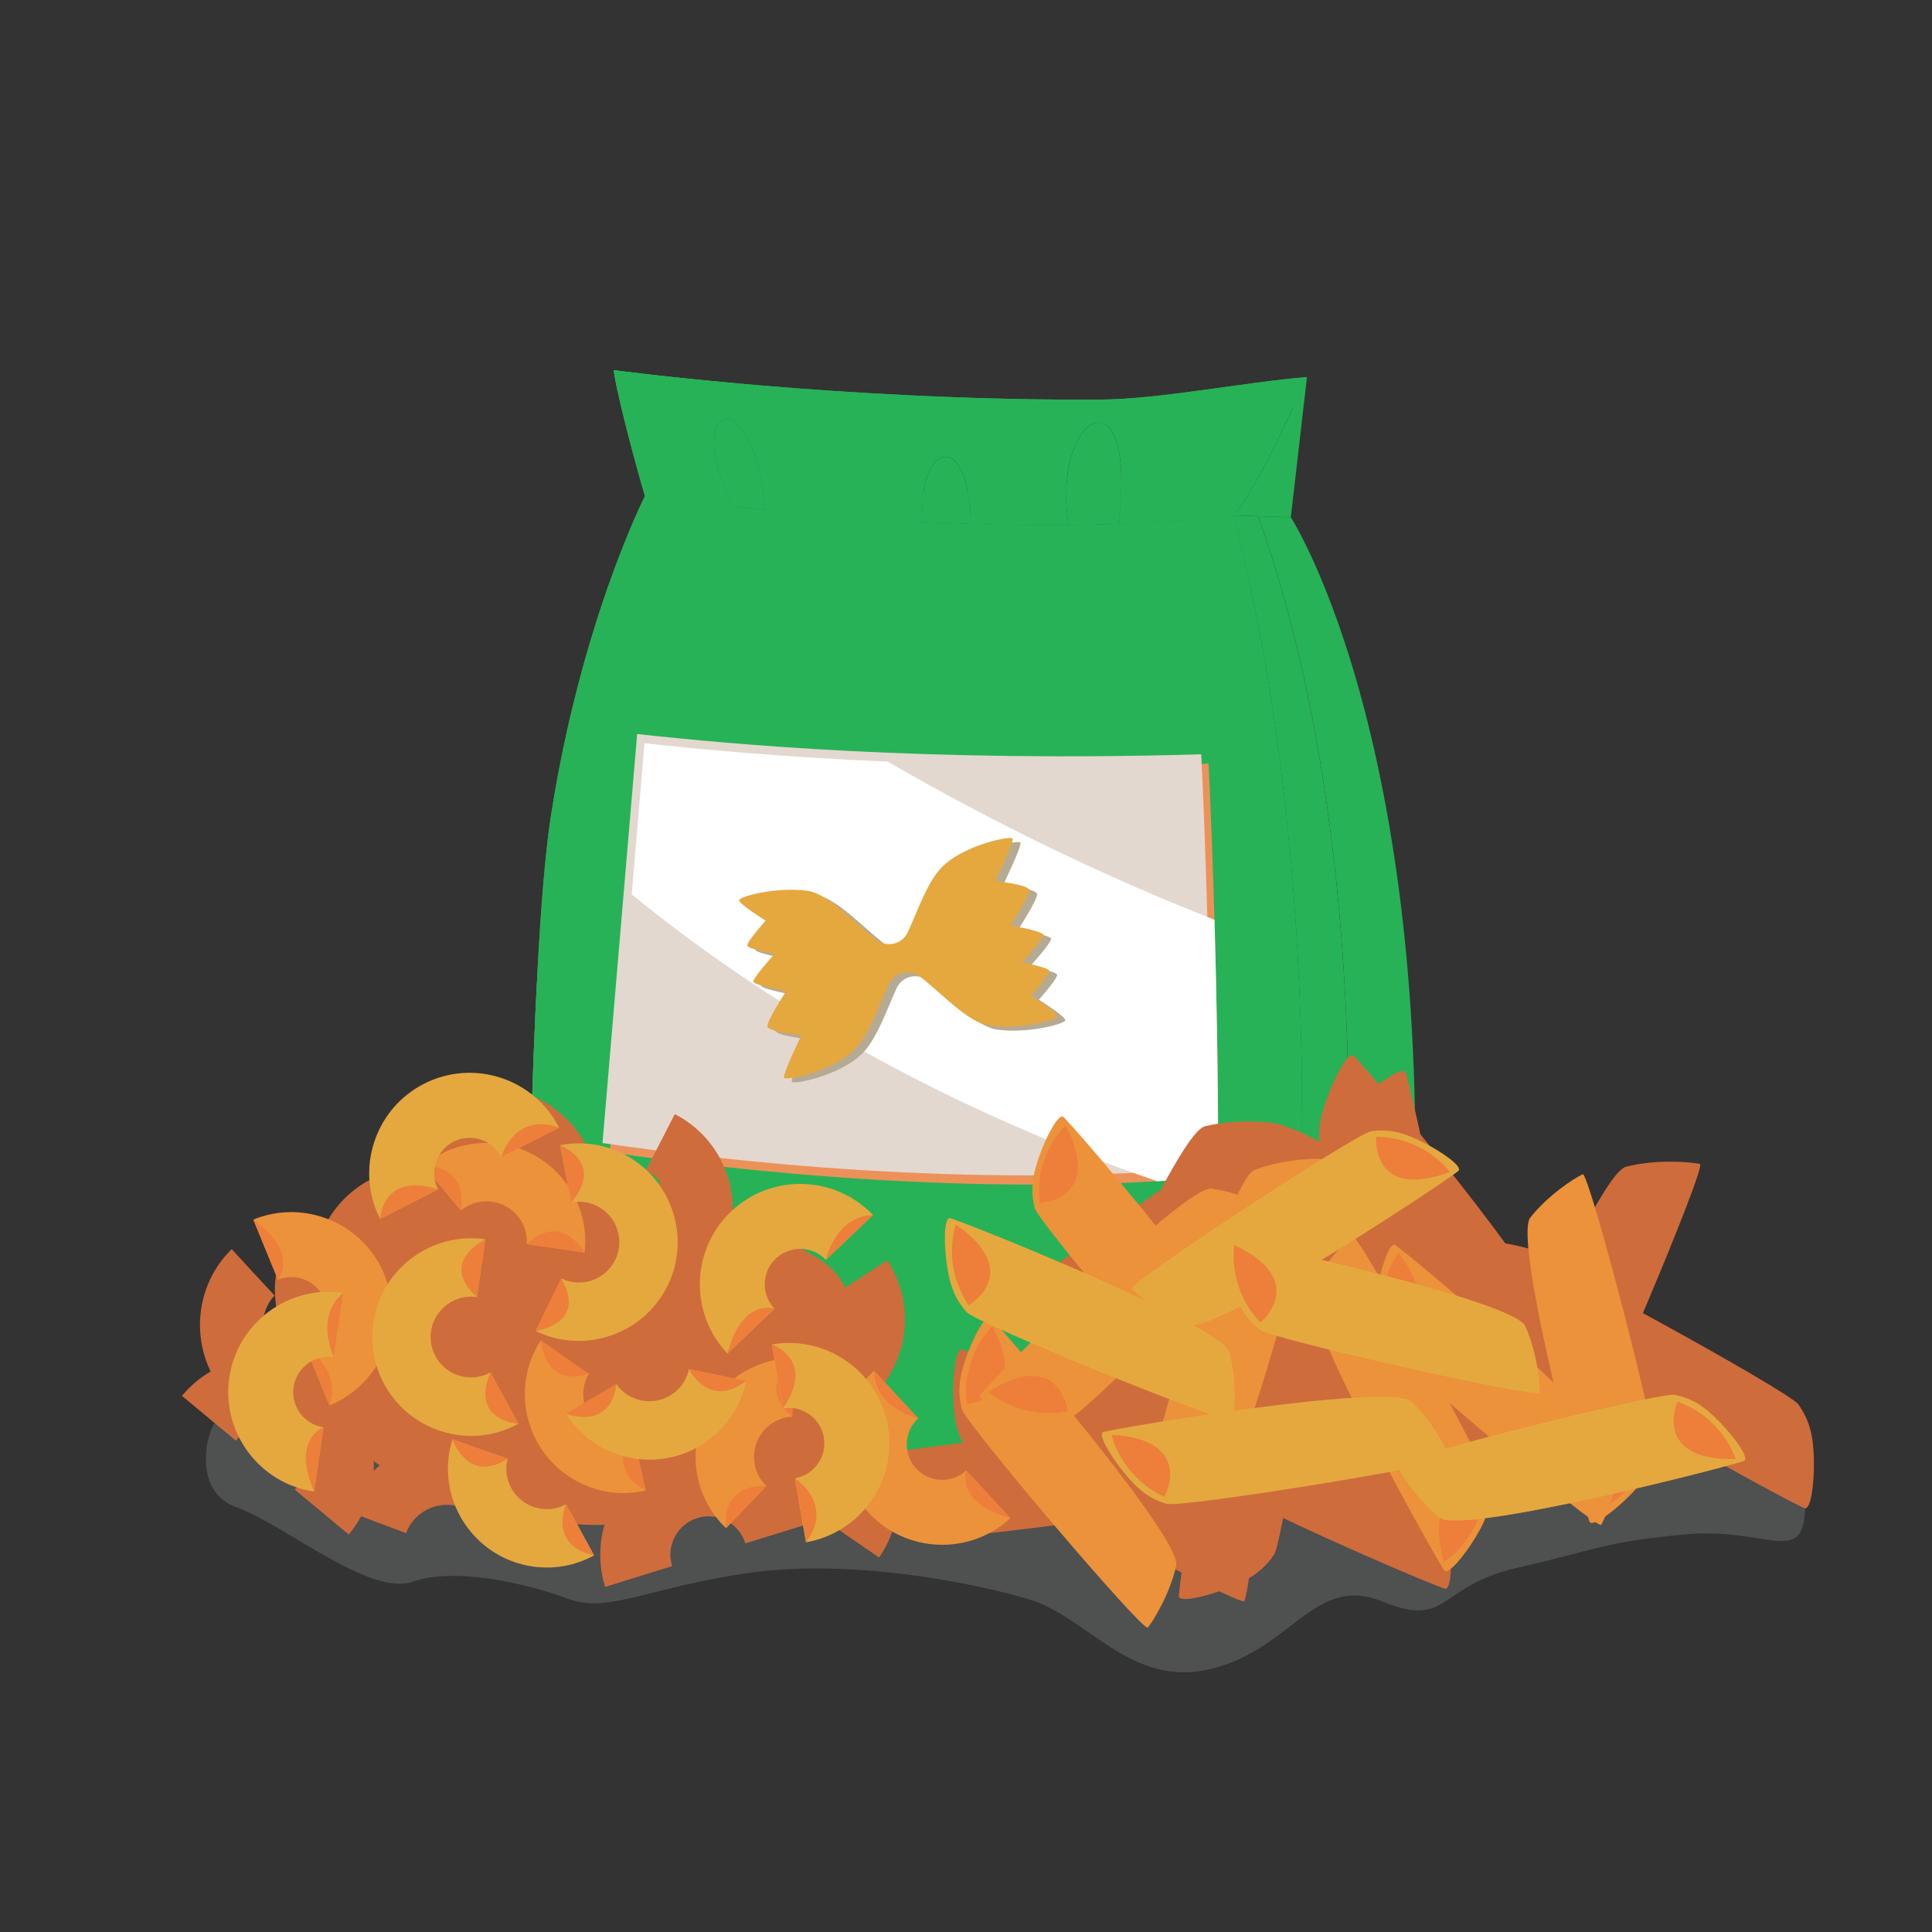 <?xml version="1.0" encoding="utf-8"?>
<!-- Generator: Adobe Illustrator 23.1.1, SVG Export Plug-In . SVG Version: 6.00 Build 0)  -->
<svg version="1.1" id="Capa_1" xmlns="http://www.w3.org/2000/svg" xmlns:xlink="http://www.w3.org/1999/xlink" x="0px" y="0px"
	 viewBox="0 0 269.29 269.29" style="enable-background:new 0 0 269.29 269.29;" xml:space="preserve">
<rect x="0" y="0" width="269.29" height="269.29" fill="#333333" stroke="none"/>
<style type="text/css">
	.st0{opacity:0.25;fill:#A5A8AA;enable-background:new    ;}
	.st1{fill:#27B257;}
	.st2{fill:#ED915A;}
	.st3{fill:#E3D8CF;}
	.st4{fill:#FFFFFF;}
	.st5{fill:#CF6C3C;}
	.st6{fill:#EC923A;}
	.st7{fill:#ED7F3A;}
	.st8{fill:#E5A83F;}
	.st9{fill:#B5AA93;}
</style>
<g>
	<path class="st0" d="M31.64,196.53c-2.81,0.89-5.42,11.17,1.26,13.53s18.56,12.51,24.62,10.4s16.25,0.35,21.77,2.42
		c5.52,2.07,11.53-1.77,25.4-3.68c13.86-1.9,30.33,1.25,38.62,3.68c8.29,2.42,14.26,12.51,25.54,9.73
		c11.28-2.78,14.42-13.22,23.81-9.39s7.56-2.14,18.91-4.72s11.7-3.52,23.18-4.62c11.48-1.1,16.62,4.61,16.85-3.64
		c0.23-8.24-27.87-22.27-49.49-23.26s-134.49-3.85-138.25-2.64S31.64,196.53,31.64,196.53z"/>
	<g>
		<g>
			<g id="XMLID_22_">
				<g>
					<path class="st1" d="M179.92,72.1c0,0,22.18,34.16,16.4,115.19l-9.78,2.18c0,0,7.41-65.64-11.18-117.52L179.92,72.1z"/>
					<path class="st1" d="M186.53,189.47l9.78-2.18c0,0-13.2,13.57-17.65,16.94L186.53,189.47z"/>
					<path class="st1" d="M175.35,71.95c18.59,51.88,11.18,117.52,11.18,117.52l-7.87,14.76c9.13-79.34-6.81-132.39-6.81-132.39
						L175.35,71.95z"/>
					<path class="st1" d="M155.89,73.02c5.45-0.18,10.84-0.57,15.97-1.19c0,0,15.95,53.05,6.81,132.39c0,0-60.82,16.84-105.3-10.09
						c0,0,0.33-60.48,3.4-80.27C80.99,86.64,89.9,69.13,89.9,69.13s4.73,0.69,12.29,1.51c1.39,0.15,2.88,0.31,4.45,0.45
						c6.23,0.62,13.8,1.24,21.97,1.65c2.19,0.11,4.44,0.2,6.72,0.28c4.46,0.15,9.01,0.21,13.58,0.16
						C151.24,73.17,153.58,73.13,155.89,73.02z"/>
					<path class="st1" d="M74.83,137.04c-1.28,25.07-1.45,57.09-1.45,57.09c35.7,21.62,81.93,15.04,98.77,11.59
						C144.19,176.78,110.01,153.26,74.83,137.04z"/>
					<path class="st1" d="M110.04,87.84c17.61-11.74,41.25-10.21,63.98-7.3c-1.25-5.66-2.17-8.71-2.17-8.71
						c-5.13,0.62-10.52,1.01-15.97,1.19c-2.31,0.1-4.65,0.15-6.97,0.17c-4.57,0.05-9.12-0.02-13.58-0.16
						c-2.28-0.08-4.53-0.17-6.72-0.28c-8.16-0.41-15.73-1.03-21.97-1.65c-1.57-0.14-3.06-0.3-4.45-0.45
						c-7.56-0.82-12.29-1.51-12.29-1.51s-8.92,17.51-13.13,44.73c-3.06,19.79-3.4,80.27-3.4,80.27
						c11.66,7.06,24.44,11.09,36.96,13.23C82.85,173.08,71.47,112.39,110.04,87.84z"/>
					<path class="st1" d="M182.17,52.57l-2.25,19.53l-4.57-0.15l-3.5-0.12C175.06,68.83,182.17,52.57,182.17,52.57z"/>
					<path class="st1" d="M153.19,58.88c2.14,0.07,3.97,4.22,2.7,14.14c-2.31,0.1-4.65,0.15-6.97,0.17
						C147.61,64.54,150.62,58.79,153.19,58.88z"/>
					<path class="st1" d="M153.17,55.7c-35.85,0.18-67.65-4.11-67.65-4.11c1.03,6.25,4.38,17.54,4.38,17.54s4.73,0.69,12.29,1.51
						c-7.5-14.71,2.91-18.05,4.45,0.45c6.23,0.62,13.8,1.24,21.97,1.65c-0.86-10.76,6.45-13.48,6.72,0.28
						c4.46,0.15,9.01,0.21,13.58,0.16c-1.3-8.65,1.71-14.4,4.28-14.31c2.14,0.07,3.97,4.22,2.7,14.14
						c5.45-0.18,10.84-0.57,15.97-1.19c3.21-3,10.31-19.27,10.31-19.27C173.5,53.25,161.74,55.66,153.17,55.7z"/>
					<path class="st1" d="M102.94,53.46C92.23,52.5,85.52,51.6,85.52,51.6c1.03,6.25,4.38,17.54,4.38,17.54s4.73,0.69,12.29,1.51
						c-7.5-14.71,2.91-18.05,4.45,0.45c6.23,0.62,13.8,1.24,21.97,1.65c-0.09-1.17-0.07-2.22,0-3.19
						C119.83,64.83,111.27,59.47,102.94,53.46z"/>
					<path class="st1" d="M89.9,69.13c0,0,4.73,0.69,12.29,1.51c-0.67-1.31-1.19-2.52-1.59-3.64c-3.93-0.39-7.83-0.85-11.71-1.39
						C89.48,67.71,89.9,69.13,89.9,69.13z"/>
					<path class="st1" d="M106.19,67.51c0.19,1.09,0.35,2.28,0.45,3.59c6.23,0.62,13.8,1.24,21.97,1.65
						c-0.13-1.63-0.05-3.04,0.14-4.28C121.18,68.43,113.66,68.1,106.19,67.51z"/>
					<path class="st1" d="M148.64,67.92c-4.59,0.28-9.17,0.47-13.75,0.53c0.25,1.26,0.41,2.76,0.44,4.57
						c4.46,0.15,9.01,0.21,13.58,0.16C148.63,71.28,148.55,69.52,148.64,67.92z"/>
					<path class="st1" d="M180.82,56.8c0.82-2.43,1.35-4.23,1.35-4.23c-8.67,0.68-20.42,3.09-29,3.13
						c-35.85,0.18-67.65-4.11-67.65-4.11c0.15,0.92,0.36,1.96,0.59,3.04c21.96,2.35,44.18,3.96,66.42,4.36
						c0.22-0.07,0.44-0.13,0.66-0.12c0.2,0.01,0.4,0.06,0.6,0.14C161.82,59.15,172.79,57,180.82,56.8z"/>
					<path class="st1" d="M156.3,67.36c-0.01,1.63-0.14,3.5-0.41,5.66c5.45-0.18,10.84-0.57,15.97-1.19
						c1.2-1.13,2.54-3.82,3.74-6.74C169.19,66.06,162.75,66.81,156.3,67.36z"/>
					<path class="st1" d="M135.33,73.03c-2.28-0.08-4.53-0.17-6.72-0.28C127.75,61.99,135.05,59.26,135.33,73.03z"/>
					<path class="st1" d="M106.64,71.1c-1.57-0.14-3.06-0.3-4.45-0.45C94.7,55.94,105.11,52.6,106.64,71.1z"/>
				</g>
			</g>
			<g>
				<path class="st2" d="M169.8,163.41c0-31.18-1.34-56.79-1.34-56.79l-0.01-0.19c-38.62,1.11-65.33-1.38-78.62-2.83L85,160.61
					c16.55,2.44,51.21,6.46,84.86,3.41L169.8,163.41z"/>
			</g>
			<g>
				<path class="st3" d="M168.78,162.12c0-31.18-1.34-56.79-1.34-56.79l-0.01-0.19c-38.62,1.11-65.33-1.38-78.62-2.83l-4.83,57.01
					c16.55,2.44,51.21,6.46,84.86,3.41L168.78,162.12z"/>
			</g>
			<g>
				<path class="st4" d="M169.8,163.41c0-13.26-0.24-25.5-0.52-35.2c-15.67-6.18-30.9-13.58-45.55-22.05
					c-15.19-0.65-26.58-1.76-33.9-2.56l-1.78,21.06c21.46,17.48,46.47,30.84,73.25,39.98c2.86-0.16,5.72-0.37,8.57-0.62
					L169.8,163.41z"/>
			</g>
		</g>
		<g>
			<g>
				<g>
					<g>
						<path class="st5" d="M212.53,205.31c3.31-0.4,5.38-1.12,7.49-2.95c1.69-1.47,17.95-39.9,16.93-40.12
							c-1.39-0.3-6.08-0.69-10.3,0.38c-4.23,1.07-20.93,41.32-20.94,42.14C205.68,205.58,209.21,205.71,212.53,205.31z"/>
						<path class="st5" d="M218.96,202.05c0,0-4.79-8.6-12.28,1.79C206.68,203.85,212.77,206.11,218.96,202.05z"/>
					</g>
					<g>
						<path class="st5" d="M144.69,186.53c3.07,1.32,5.21,1.74,7.95,1.22c2.21-0.42,35.6-25.43,34.83-26.14
							c-1.05-0.96-4.91-3.66-9.09-4.86c-4.19-1.21-38.89,25.16-39.31,25.86C138.64,183.32,141.63,185.21,144.69,186.53z"/>
						<path class="st5" d="M151.89,186.96c0,0,0.19-9.84-11.51-4.63C140.38,182.32,144.51,187.34,151.89,186.96z"/>
					</g>
					<g>
						<path class="st5" d="M171.07,221.39c3.11-1.21,4.94-2.41,6.53-4.71c1.28-1.85,7.54-43.09,6.5-43.05
							c-1.43,0.05-6.06,0.83-9.89,2.91s-10.08,45.2-9.89,46.01C164.5,223.35,167.95,222.6,171.07,221.39z"/>
						<path class="st5" d="M176.49,216.65c0,0-6.76-7.15-11.46,4.77C165.04,221.42,171.5,222.11,176.49,216.65z"/>
					</g>
					<g>
						<path class="st5" d="M122.97,209.33c2.04,2.65,3.7,4.06,6.35,4.94c2.13,0.71,43.47-4.89,43.14-5.88
							c-0.45-1.35-2.5-5.58-5.58-8.67c-3.07-3.09-46.21,3.04-46.93,3.46C119.25,203.58,120.94,206.69,122.97,209.33z"/>
						<path class="st5" d="M129.05,213.21c0,0,4.96-8.5-7.8-9.65C121.25,203.56,122.41,209.95,129.05,213.21z"/>
					</g>
					<g>
						<path class="st5" d="M190,152.9c-2.47,2.24-3.75,4.02-4.41,6.73c-0.53,2.18,8.36,42.94,9.32,42.53
							c1.31-0.56,5.36-2.94,8.2-6.25s-6.74-45.82-7.21-46.5C195.43,148.73,192.47,150.66,190,152.9z"/>
						<path class="st5" d="M186.62,159.27c0,0,8.87,4.26,8.99-8.55C195.62,150.72,189.33,152.39,186.62,159.27z"/>
					</g>
					<g>
						<path class="st5" d="M252.83,203.49c-0.07-3.34-0.57-5.47-2.18-7.75c-1.3-1.84-37.87-21.9-38.2-20.9
							c-0.44,1.36-1.3,5.98-0.67,10.29s38.98,25.01,39.8,25.1C252.41,210.33,252.89,206.83,252.83,203.49z"/>
						<path class="st5" d="M250.24,196.76c0,0-9.04,3.89,0.54,12.4C250.78,209.16,253.65,203.33,250.24,196.76z"/>
					</g>
					<g>
						<path class="st5" d="M146.86,207.53c3.12,1.19,5.28,1.52,8,0.88c2.19-0.51,34.48-26.92,33.68-27.6
							c-1.09-0.92-5.06-3.44-9.29-4.47c-4.24-1.03-37.78,26.79-38.18,27.52C140.68,204.58,143.74,206.34,146.86,207.53z"/>
						<path class="st5" d="M154.07,207.65c0,0-0.23-9.84-11.7-4.14C142.37,203.51,146.71,208.35,154.07,207.65z"/>
					</g>
					<g>
						<path class="st5" d="M153.63,199.61c3.32-0.39,5.39-1.09,7.5-2.92c1.7-1.47,18.14-39.81,17.12-40.03
							c-1.39-0.31-6.08-0.72-10.31,0.33s-21.13,41.21-21.15,42.04C146.79,199.85,150.32,199.99,153.63,199.61z"/>
						<path class="st5" d="M160.08,196.39c0,0-4.75-8.62-12.29,1.73C147.79,198.12,153.88,200.41,160.08,196.39z"/>
					</g>
					<g>
						<path class="st5" d="M202.06,214.62c-0.38-3.32-1.08-5.39-2.89-7.51c-1.46-1.71-39.75-18.27-39.98-17.25
							c-0.31,1.39-0.74,6.07,0.29,10.31c1.03,4.23,41.14,21.26,41.97,21.28S202.43,217.94,202.06,214.62z"/>
						<path class="st5" d="M198.86,208.17c0,0-8.64,4.72,1.69,12.29C200.55,220.46,202.86,214.38,198.86,208.17z"/>
					</g>
					<g>
						<path class="st5" d="M132.87,194.82c0.09,3.34,0.61,5.46,2.24,7.73c1.31,1.83,38.04,21.61,38.35,20.61
							c0.43-1.36,1.26-5.99,0.59-10.29s-39.17-24.71-39.99-24.8C133.24,187.98,132.78,191.48,132.87,194.82z"/>
						<path class="st5" d="M135.51,201.53c0,0,9.01-3.96-0.63-12.39C134.88,189.14,132.05,194.99,135.51,201.53z"/>
					</g>
					<g>
						<path class="st5" d="M185.01,152.92c-1.16,3.13-1.47,5.3-0.8,8.01c0.54,2.18,27.25,34.22,27.91,33.42
							c0.91-1.1,3.4-5.09,4.38-9.33c0.99-4.24-27.15-37.52-27.88-37.91C187.9,146.71,186.17,149.79,185.01,152.92z"/>
						<path class="st5" d="M184.96,160.13c0,0,9.84-0.32,4.03-11.74C188.98,148.39,184.18,152.78,184.96,160.13z"/>
					</g>
					<path class="st5" d="M159.01,180.97c-1.97,2.75-1.66,5.7-0.02,8.49c1.63,2.78,4.54,5.42,7.72,7.98
						c3.47,2.79,7.57,5.63,14.19,7.26c8.46,2.08,20.29,1.6,27.55-1.11c-2.32,0.19-4.8,0.41-6.46,1.09s-1.95,1.98,0.04,2.5
						c2.2,0.57,4.99-0.18,6.87-0.91c8.98-3.49,16.74-7.81,18.4-12.79c1.2-3.58-0.85-7.19-2.88-10.71c-1.64-2.84-3.5-5.84-8.69-7.87
						c-4.73-1.85-11.61-2.59-18.21-2.56c-4.32,0.02-8.66,0.11-12.9,0.45c-4.17,0.33-7.76,1.16-11.79,1.6
						C165.67,175.18,160.98,178.23,159.01,180.97z"/>
				</g>
				<g>
					<g>
						<path class="st6" d="M226.88,208.73c2.19-2.15,3.3-3.82,3.81-6.34c0.41-2.02-9.22-39.13-10.09-38.72
							c-1.19,0.56-4.82,2.9-7.3,6.04c-2.49,3.14,7.84,41.84,8.29,42.45C222.05,212.76,224.69,210.88,226.88,208.73z"/>
						<path class="st7" d="M229.76,202.76c0,0-8.3-3.59-7.95,8.17C221.8,210.93,227.51,209.17,229.76,202.76z"/>
					</g>
					<g>
						<path class="st6" d="M166.91,203.64c2.97-0.75,4.78-1.64,6.48-3.56c1.37-1.54,11.74-38.45,10.79-38.53
							c-1.31-0.11-5.62,0.08-9.35,1.54c-3.73,1.46-14.3,40.09-14.21,40.85C160.7,204.68,163.94,204.39,166.91,203.64z"/>
						<path class="st7" d="M172.4,199.93c0,0-5.36-7.28-10.99,3.06C161.41,202.98,167.23,204.34,172.4,199.93z"/>
					</g>
					<g>
						<path class="st6" d="M205.64,214.32c1.59-2.62,2.25-4.52,2.13-7.08c-0.1-2.06-18.59-35.65-19.33-35.03
							c-1.01,0.83-3.96,4-5.59,7.65c-1.63,3.66,17.92,38.61,18.51,39.08S204.05,216.94,205.64,214.32z"/>
						<path class="st7" d="M206.95,207.83c0,0-8.93-1.43-5.69,9.88C201.26,217.71,206.36,214.6,206.95,207.83z"/>
					</g>
					<g>
						<path class="st6" d="M144.9,161.04c-1.04,2.89-1.3,4.88-0.67,7.36c0.51,2,25.33,31.22,25.93,30.47
							c0.82-1.02,3.08-4.71,3.95-8.61c0.87-3.91-25.26-34.26-25.94-34.61C147.5,155.31,145.94,158.16,144.9,161.04z"/>
						<path class="st7" d="M144.91,167.67c0,0,9.04-0.38,3.6-10.82C148.51,156.85,144.14,160.92,144.91,167.67z"/>
					</g>
					<g>
						<path class="st6" d="M134.73,189.03c-1.04,2.89-1.3,4.88-0.67,7.36c0.51,2,25.33,31.22,25.93,30.47
							c0.82-1.02,3.08-4.71,3.95-8.61c0.87-3.91-25.26-34.26-25.94-34.61C137.34,183.3,135.77,186.14,134.73,189.03z"/>
						<path class="st7" d="M134.75,195.65c0,0,9.04-0.38,3.6-10.82C138.35,184.83,133.97,188.9,134.75,195.65z"/>
					</g>
					<g>
						<path class="st6" d="M142.25,197.26c2.96,0.79,4.97,0.89,7.4,0.05c1.95-0.68,28.97-27.87,28.18-28.41
							c-1.09-0.73-4.95-2.67-8.92-3.21c-3.97-0.54-32,28.06-32.3,28.76C136.31,195.15,139.28,196.46,142.25,197.26z"/>
						<path class="st7" d="M148.84,196.69c0,0-1.14-8.97-11.08-2.68C137.76,194.01,142.18,198.02,148.84,196.69z"/>
					</g>
					<g>
						<path class="st6" d="M192.05,179.35c-0.55,3.02-0.49,5.03,0.55,7.38c0.83,1.89,30.11,26.65,30.58,25.81
							c0.65-1.14,2.27-5.15,2.48-9.15c0.22-4-30.54-29.65-31.26-29.89C193.68,173.27,192.6,176.33,192.05,179.35z"/>
						<path class="st7" d="M193.15,185.88c0,0,8.85-1.85,1.78-11.26C194.93,174.62,191.28,179.35,193.15,185.88z"/>
					</g>
				</g>
				<g>
					<path class="st8" d="M198.39,159.24c-2.74-1.39-4.68-1.9-7.23-1.57c-2.05,0.26-34.11,21.29-33.44,21.98
						c0.91,0.94,4.29,3.64,8.06,4.98c3.77,1.35,37.11-20.85,37.54-21.47C203.76,162.53,201.12,160.63,198.39,159.24z"/>
					<path class="st7" d="M191.81,158.44c0,0-0.74,9.01,10.29,4.91C202.1,163.35,198.61,158.51,191.81,158.44z"/>
				</g>
				<g>
					<path class="st8" d="M239.77,198.28c-2.13-2.21-3.8-3.33-6.31-3.86c-2.02-0.43-39.21,8.9-38.8,9.77
						c0.55,1.19,2.86,4.84,5.98,7.35c3.12,2.51,41.9-7.5,42.51-7.95C243.76,203.15,241.9,200.49,239.77,198.28z"/>
					<path class="st7" d="M233.82,195.36c0,0-3.66,8.27,8.11,8.02C241.93,203.38,240.22,197.66,233.82,195.36z"/>
				</g>
				<g>
					<path class="st8" d="M131.95,176.07c0.41,3.04,1.1,4.93,2.81,6.84c1.38,1.54,36.89,15.99,37.08,15.05
						c0.26-1.28,0.56-5.6-0.48-9.46c-1.03-3.87-38.23-18.71-38.99-18.71C131.61,169.78,131.53,173.03,131.95,176.07z"/>
					<path class="st7" d="M135.02,181.93c0,0,7.84-4.51-1.8-11.26C133.22,170.68,131.21,176.3,135.02,181.93z"/>
				</g>
				<g>
					<path class="st8" d="M156.64,205.22c1.93,2.38,3.5,3.64,5.95,4.39c1.98,0.6,39.82-5.51,39.5-6.41
						c-0.45-1.23-2.43-5.07-5.33-7.84c-2.89-2.77-42.39,3.88-43.04,4.27C153.08,200.03,154.71,202.84,156.64,205.22z"/>
					<path class="st7" d="M162.31,208.64c0,0,4.36-7.93-7.39-8.68C154.92,199.96,156.14,205.81,162.31,208.64z"/>
				</g>
				<g>
					<path class="st8" d="M171.68,179.05c0.91,2.93,1.89,4.68,3.89,6.29c1.61,1.29,39.01,9.72,39.04,8.76
						c0.05-1.31-0.37-5.61-2.02-9.26c-1.65-3.65-40.78-12.19-41.53-12.07S170.77,176.12,171.68,179.05z"/>
					<path class="st7" d="M175.67,184.34c0,0,6.99-5.73-3.62-10.81C172.05,173.53,170.99,179.41,175.67,184.34z"/>
				</g>
			</g>
		</g>
		<path class="st9" d="M141.94,129.53c0,0,2.74-4.21,2.61-4.94c-0.13-0.74-4.74-1.22-4.74-1.22s2.66-5.47,2.42-5.92
			c-0.24-0.44-6.99,0.89-10.02,4.15c-1.95,2.11-3.31,6.13-4.58,8.89c-0.76,1.65-2.84,2.19-4.29,1.11c-2.92-2.18-6.68-6.43-9.67-6.87
			c-4.24-0.62-9.52,0.77-9.56,1.3c-0.04,0.53,3.69,2.85,3.69,2.85s-2.69,3.03-2.54,3.5s3.78,1.14,3.78,1.14s-3.09,3.41-2.94,3.89
			c0.15,0.47,4.56,1.29,4.56,1.29s-2.74,4.21-2.61,4.94c0.13,0.74,4.74,1.22,4.74,1.22s-2.66,5.47-2.42,5.92
			c0.24,0.44,6.99-0.89,10.02-4.15c1.95-2.11,3.31-6.13,4.58-8.89c0.76-1.65,2.84-2.19,4.29-1.11c2.92,2.18,6.68,6.43,9.67,6.87
			c4.24,0.62,9.52-0.77,9.56-1.3s-3.69-2.85-3.69-2.85s2.69-3.03,2.54-3.5c-0.15-0.47-3.78-1.14-3.78-1.14s3.09-3.41,2.94-3.89
			C146.35,130.35,141.94,129.53,141.94,129.53z"/>
		<path class="st8" d="M140.85,128.97c0,0,2.74-4.21,2.61-4.94c-0.13-0.74-4.74-1.22-4.74-1.22s2.66-5.47,2.42-5.92
			c-0.24-0.44-6.99,0.89-10.02,4.15c-1.95,2.11-3.31,6.13-4.58,8.89c-0.76,1.65-2.84,2.19-4.29,1.11c-2.92-2.18-6.68-6.43-9.67-6.87
			c-4.24-0.62-9.52,0.77-9.56,1.3c-0.04,0.53,3.69,2.85,3.69,2.85s-2.69,3.03-2.54,3.5s3.78,1.15,3.78,1.15s-3.09,3.41-2.94,3.89
			c0.15,0.47,4.56,1.29,4.56,1.29s-2.74,4.21-2.61,4.94c0.13,0.74,4.74,1.22,4.74,1.22s-2.66,5.47-2.42,5.92
			c0.24,0.44,6.99-0.89,10.02-4.15c1.95-2.11,3.31-6.13,4.58-8.89c0.76-1.65,2.84-2.19,4.29-1.11c2.92,2.18,6.68,6.43,9.67,6.87
			c4.24,0.62,9.52-0.77,9.56-1.3s-3.69-2.85-3.69-2.85s2.69-3.03,2.54-3.5c-0.15-0.47-3.78-1.15-3.78-1.15s3.09-3.41,2.94-3.89
			C145.25,129.79,140.85,128.97,140.85,128.97z"/>
		<g>
			<g>
				<g>
					<g>
						<g>
							<path class="st5" d="M90.05,163.13c1.18,0.61,2.11,1.56,2.69,2.76c1.46,3.02,0.2,6.66-2.82,8.12
								c-0.2,0.1-0.41,0.15-0.61,0.22c0.81,2.82,1.56,5.66,2.26,8.52c0.74-0.22,1.47-0.49,2.19-0.84
								c7.38-3.58,10.47-12.49,6.9-19.86c-1.42-2.93-3.7-5.26-6.59-6.75L90.05,163.13z"/>
							<path class="st5" d="M91.56,182.76c0,0,4.4-5.67-2.26-8.52L91.56,182.76z"/>
							<path class="st5" d="M90.05,163.13c0,0,6.66-1.22,4.01-7.82L90.05,163.13z"/>
						</g>
						<g>
							<g>
								<path class="st5" d="M64.45,152.1c8.06-2.14,16.35,2.66,18.5,10.72l-9.45,2.52c-0.76-2.84-3.69-4.54-6.53-3.78
									s-4.54,3.69-3.78,6.53l-9.45,2.52C51.59,162.54,56.4,154.24,64.45,152.1z"/>
							</g>
							<path class="st5" d="M63.18,168.08c0,0-3.5-3.83-9.45,2.52L63.18,168.08z"/>
							<path class="st5" d="M73.5,165.33c0,0,4.36-5.1,9.45-2.52L73.5,165.33z"/>
						</g>
						<g>
							<g>
								<path class="st5" d="M47.79,198.37c-3.68-7.48-0.6-16.56,6.88-20.24l4.32,8.77c-2.64,1.3-3.73,4.51-2.43,7.15
									s4.51,3.73,7.15,2.43l4.32,8.77C60.55,208.93,51.47,205.85,47.79,198.37z"/>
							</g>
							<path class="st5" d="M63.71,196.48c0,0-3.07,4.18,4.32,8.77L63.71,196.48z"/>
							<path class="st5" d="M58.99,186.9c0,0-5.86-3.27-4.32-8.77L58.99,186.9z"/>
						</g>
						<g>
							<g>
								<path class="st5" d="M94.31,202.25c7.96-2.47,16.45,2,18.91,9.96l-9.34,2.9c-0.87-2.81-3.87-4.39-6.68-3.52
									s-4.39,3.87-3.52,6.68l-9.34,2.9C81.88,213.2,86.35,204.72,94.31,202.25z"/>
							</g>
							<path class="st5" d="M93.69,218.27c0,0-3.65-3.68-9.34,2.9L93.69,218.27z"/>
							<path class="st5" d="M103.88,215.11c0,0,4.15-5.28,9.34-2.9L103.88,215.11z"/>
						</g>
						<g>
							<g>
								<path class="st5" d="M94.5,191.45c7.66,3.28,11.23,12.18,7.95,19.84l-8.99-3.85c1.16-2.71-0.1-5.85-2.81-7.01
									c-2.71-1.16-5.85,0.1-7.01,2.81l-8.99-3.85C77.93,191.74,86.83,188.17,94.5,191.45z"/>
							</g>
							<path class="st5" d="M83.65,203.25c0,0-0.4-5.17-8.99-3.85L83.65,203.25z"/>
							<path class="st5" d="M93.46,207.45c0,0,6.58-1.33,8.99,3.85L93.46,207.45z"/>
						</g>
						<g>
							<g>
								<path class="st5" d="M118.64,196.06c6.87,4.72,8.62,14.15,3.9,21.02l-8.06-5.54c1.67-2.43,1.05-5.75-1.38-7.42
									s-5.75-1.05-7.42,1.38l-8.06-5.54C102.34,193.09,111.77,191.34,118.64,196.06z"/>
							</g>
							<path class="st5" d="M105.69,205.5c0,0,0.63-5.15-8.06-5.54L105.69,205.5z"/>
							<path class="st5" d="M114.49,211.54c0,0,6.71-0.01,8.06,5.54L114.49,211.54z"/>
						</g>
						<g>
							<g>
								<path class="st5" d="M117.57,194.83c0.97,8.28-4.98,15.8-13.26,16.77l-1.13-9.71c2.92-0.34,5.02-3,4.68-5.92
									s-3-5.02-5.92-4.68l-1.13-9.71C109.08,180.6,116.6,186.55,117.57,194.83z"/>
							</g>
							<path class="st5" d="M99.86,191.01c0,0,4.29-2.92-1.13-9.71L99.86,191.01z"/>
							<path class="st5" d="M101.09,201.61c0,0,4.43,5.05,1.13,9.71L101.09,201.61z"/>
						</g>
						<g>
							<g>
								<path class="st5" d="M44.15,181.41c-2.11-7.92,2.62-16.08,10.54-18.19s16.08,2.62,18.19,10.55l-8.49,2.26
									c-0.86-3.24-4.2-5.18-7.44-4.31c-3.24,0.86-5.18,4.2-4.31,7.44c0.34,1.29,1.08,2.4,2.12,3.22l-5.42,6.92
									C46.79,187.28,44.99,184.55,44.15,181.41z"/>
							</g>
							<path class="st5" d="M72.89,173.76c0,0-5.92-5.27-8.49,2.26L72.89,173.76z"/>
							<path class="st5" d="M54.77,182.37l-5.42,6.92C49.34,189.28,46.82,182.45,54.77,182.37z"/>
						</g>
						<g>
							<g>
								<path class="st5" d="M96.08,172.94c-0.39,8.19-7.36,14.54-15.55,14.15s-14.54-7.36-14.15-15.55l8.78,0.41
									c-0.16,3.35,2.44,6.2,5.79,6.36s6.2-2.44,6.36-5.79c0.06-1.33-0.3-2.61-1.05-3.71l7.26-4.95
									C95.35,166.55,96.23,169.69,96.08,172.94z"/>
							</g>
							<path class="st5" d="M66.38,171.54c0,0,4.05,6.81,8.78,0.41L66.38,171.54z"/>
							<path class="st5" d="M86.26,168.82l7.26-4.95C93.52,163.86,93.86,171.14,86.26,168.82z"/>
						</g>
						<g>
							<path class="st5" d="M42.8,190.77c-1.33,0.02-2.59-0.39-3.67-1.18c-2.7-1.98-3.29-5.8-1.3-8.5c0.13-0.18,0.29-0.32,0.44-0.49
								c-2.03-2.12-4.03-4.28-5.98-6.48c-0.55,0.54-1.07,1.12-1.54,1.76c-4.85,6.61-3.42,15.93,3.19,20.78
								c2.63,1.93,5.73,2.92,8.98,2.88L42.8,190.77z"/>
							<path class="st5" d="M32.29,174.12c0,0-1.24,7.07,5.98,6.48L32.29,174.12z"/>
							<path class="st5" d="M42.8,190.77c0,0-5.31,4.19,0.11,8.79L42.8,190.77z"/>
						</g>
						<g>
							<path class="st5" d="M50.08,195.21c-0.78-1.07-1.19-2.34-1.17-3.67c0.04-3.35,2.81-6.05,6.16-6c0.22,0,0.43,0.05,0.65,0.07
								c0.54-2.89,1.14-5.76,1.8-8.63c-0.76-0.13-1.54-0.22-2.33-0.23c-8.2-0.11-14.95,6.48-15.06,14.67
								c-0.04,3.26,0.95,6.36,2.87,8.98L50.08,195.21z"/>
							<path class="st5" d="M57.52,176.98c0,0-6.48,3.1-1.8,8.63L57.52,176.98z"/>
							<path class="st5" d="M50.08,195.21c0,0-6.5-1.89-7.09,5.2L50.08,195.21z"/>
						</g>
						<g>
							<path class="st5" d="M56.61,213.68c0.47-1.24,1.3-2.28,2.43-2.99c2.83-1.8,6.59-0.96,8.4,1.86c0.12,0.19,0.2,0.39,0.29,0.58
								c2.71-1.13,5.45-2.2,8.2-3.23c-0.31-0.71-0.66-1.41-1.08-2.08c-4.4-6.92-13.61-8.96-20.53-4.56
								c-2.75,1.75-4.8,4.28-5.94,7.33L56.61,213.68z"/>
							<path class="st5" d="M75.93,209.91c0,0-6.14-3.72-8.2,3.23L75.93,209.91z"/>
							<path class="st5" d="M56.61,213.68c0,0-1.98-6.47-8.23-3.08L56.61,213.68z"/>
						</g>
						<g>
							<path class="st5" d="M70.21,195c-1.3,0.26-2.62,0.1-3.83-0.47c-3.03-1.44-4.32-5.08-2.88-8.11c0.1-0.2,0.22-0.37,0.34-0.56
								c-2.39-1.7-4.76-3.45-7.09-5.24c-0.44,0.64-0.84,1.3-1.19,2.02c-3.52,7.4-0.37,16.29,7.03,19.82c2.94,1.4,6.18,1.8,9.36,1.15
								L70.21,195z"/>
							<path class="st5" d="M56.76,180.62c0,0,0.11,7.18,7.09,5.24L56.76,180.62z"/>
							<path class="st5" d="M70.21,195c0,0-4.43,5.12,1.76,8.61L70.21,195z"/>
						</g>
						<g>
							<g>
								<path class="st5" d="M46.66,192.59c6.41,5.33,7.29,14.88,1.96,21.29l-7.52-6.25c1.88-2.26,1.57-5.63-0.69-7.52
									c-2.26-1.88-5.63-1.57-7.52,0.69l-7.52-6.25C30.7,188.14,40.25,187.26,46.66,192.59z"/>
							</g>
							<path class="st5" d="M25.38,194.55c0,0,6.64-2.58,7.52,6.25L25.38,194.55z"/>
							<path class="st5" d="M41.11,207.62c0,0,7.06-0.96,7.52,6.25L41.11,207.62z"/>
						</g>
						<g>
							<g>
								<path class="st5" d="M119.25,196.59c-6.99,4.54-16.37,2.55-20.91-4.44l8.2-5.33c1.6,2.47,4.92,3.17,7.38,1.57
									c2.47-1.6,3.17-4.92,1.57-7.38l8.2-5.33C128.23,182.67,126.24,192.05,119.25,196.59z"/>
							</g>
							<path class="st5" d="M123.69,175.68c0,0,0.49,7.1-8.2,5.33L123.69,175.68z"/>
							<path class="st5" d="M106.54,186.83c0,0-1.18,7.02-8.2,5.33L106.54,186.83z"/>
						</g>
						<path class="st5" d="M67.54,165.46c-1.17,1.07-1.84,2.38-3.34,3.26c-1.84,1.08-4.61,1.34-6.96,1.98
							c-5.23,1.42-8.39,4.75-9.34,8.36s0.06,7.49,1.61,11.25c2.49,6.07,6.95,12.51,15.55,16.2c4.84,2.08,9.56,5.41,15.08,5.92
							c7.96,0.73,17.29-1.87,23.29-4.55c5.01-2.23,7.79-5.89,9.84-9.6c2.45-4.44,4.06-9.12,4.79-13.94
							c0.29-1.89,0.42-3.87-0.73-5.77c-1.18-1.94-3.62-3.6-6.37-4.85c-4.45-2.04-9.67-3.25-14.52-4.73
							c-3.53-1.07-6.16-2.43-9.22-3.95c-2.93-1.45-6.31-2.28-9.83-2.41C74.74,162.55,67.85,163.39,67.54,165.46z"/>
						<path class="st5" d="M39.87,186.84c0.6,1.24,1.29,2.48,2.29,3.42c1.01,0.95,2.39,1.58,3.76,1.39
							c1.24-0.17,2.32-0.98,3.03-2.01c0.71-1.02,1.09-2.24,1.35-3.46c1.01-4.74-0.55-12.74-6.85-12.83
							C36.52,173.24,38.01,183,39.87,186.84z"/>
					</g>
					<g>
						<path class="st6" d="M64.23,168.73c0.95-0.78,2.1-1.23,3.33-1.28c3.1-0.14,5.74,2.27,5.88,5.37c0.01,0.21-0.02,0.4-0.03,0.6
							c2.7,0.35,5.39,0.74,8.07,1.19c0.08-0.71,0.12-1.43,0.09-2.17c-0.35-7.58-6.8-13.47-14.38-13.13
							c-3.01,0.14-5.83,1.22-8.15,3.14L64.23,168.73z"/>
						<path class="st7" d="M81.49,174.61c0,0-3.22-5.82-8.07-1.19L81.49,174.61z"/>
						<path class="st7" d="M64.23,168.73c0,0,1.39-6.11-5.19-6.27L64.23,168.73z"/>
					</g>
					<g>
						<g>
							<path class="st6" d="M53.57,177.64c2.92,7.14-0.51,15.33-7.65,18.26l-3.43-8.38c2.52-1.03,3.73-3.92,2.7-6.45
								c-1.03-2.52-3.92-3.73-6.45-2.7l-3.43-8.38C42.46,167.07,50.64,170.5,53.57,177.64z"/>
						</g>
						<path class="st7" d="M38.74,178.37c0,0,3.1-3.67-3.43-8.38L38.74,178.37z"/>
						<path class="st7" d="M42.49,187.52c0,0,5.2,3.4,3.43,8.38L42.49,187.52z"/>
					</g>
					<g>
						<g>
							<path class="st8" d="M31.96,192.02c1.12-7.64,8.24-12.94,15.88-11.82l-1.31,8.96c-2.7-0.4-5.21,1.48-5.61,4.17
								c-0.4,2.7,1.48,5.21,4.17,5.61l-1.31,8.96C36.15,206.78,30.85,199.66,31.96,192.02z"/>
						</g>
						<path class="st7" d="M45.1,198.94c0,0-4.54,1.58-1.31,8.96L45.1,198.94z"/>
						<path class="st7" d="M46.53,189.16c0,0-2.75-5.58,1.31-8.96L46.53,189.16z"/>
					</g>
					<g>
						<g>
							<path class="st6" d="M121.05,210.83c-5.24-5.67-4.89-14.54,0.78-19.78l6.15,6.65c-2,1.85-2.13,4.98-0.28,6.98
								s4.98,2.13,6.98,0.28l6.15,6.65C135.16,216.85,126.28,216.5,121.05,210.83z"/>
						</g>
						<path class="st7" d="M134.68,204.96c0,0-1.62,4.52,6.15,6.65L134.68,204.96z"/>
						<path class="st7" d="M127.97,197.7c0,0-6.07-1.36-6.15-6.65L127.97,197.7z"/>
					</g>
					<g>
						<g>
							<path class="st8" d="M101.89,168.87c5.59-5.32,14.47-5.1,19.79,0.49l-6.56,6.24c-1.88-1.97-5.01-2.05-6.99-0.17
								s-2.05,5.01-0.17,6.99l-6.56,6.24C96.08,183.07,96.3,174.19,101.89,168.87z"/>
						</g>
						<path class="st7" d="M107.96,182.41c0,0-4.55-1.55-6.56,6.24L107.96,182.41z"/>
						<path class="st7" d="M115.12,175.6c0,0,1.27-6.09,6.56-6.24L115.12,175.6z"/>
					</g>
					<g>
						<g>
							<path class="st8" d="M63.66,199.99c-7.51-1.1-12.73-8.11-11.63-15.62s8.11-12.73,15.62-11.63l-1.18,8.05
								c-3.07-0.45-5.94,1.68-6.39,4.75s1.68,5.94,4.76,6.39c1.22,0.18,2.44-0.04,3.51-0.63l3.9,7.14
								C69.61,199.9,66.64,200.43,63.66,199.99z"/>
						</g>
						<path class="st7" d="M67.65,172.75c0,0-6.64,3.11-1.18,8.05L67.65,172.75z"/>
						<path class="st7" d="M68.35,191.31l3.9,7.14C72.25,198.45,65.51,198.11,68.35,191.31z"/>
					</g>
					<g>
						<g>
							<path class="st8" d="M86.71,160.76c6.83,3.32,9.68,11.58,6.36,18.4s-11.58,9.68-18.4,6.36l3.56-7.32
								c2.79,1.36,6.17,0.19,7.53-2.6c1.36-2.79,0.19-6.17-2.6-7.53c-1.11-0.54-2.33-0.7-3.54-0.46l-1.56-7.99
								C81.01,159.05,84,159.44,86.71,160.76z"/>
						</g>
						<path class="st7" d="M74.67,185.52c0,0,7.27-0.96,3.56-7.32L74.67,185.52z"/>
						<path class="st7" d="M79.62,167.61l-1.56-7.99C78.05,159.62,84.37,161.99,79.62,167.61z"/>
					</g>
					<g>
						<path class="st8" d="M78.9,209.66c-1.08,0.59-2.29,0.81-3.51,0.63c-3.07-0.45-5.21-3.32-4.76-6.39
							c0.03-0.2,0.1-0.39,0.15-0.59c-2.58-0.85-5.15-1.75-7.7-2.7c-0.21,0.68-0.39,1.38-0.5,2.11c-1.1,7.51,4.12,14.52,11.63,15.62
							c2.98,0.44,5.96-0.1,8.6-1.54L78.9,209.66z"/>
						<path class="st7" d="M63.08,200.61c0,0,2.06,6.32,7.7,2.7L63.08,200.61z"/>
						<path class="st7" d="M78.9,209.66c0,0-2.53,5.74,3.9,7.14L78.9,209.66z"/>
					</g>
					<g>
						<path class="st6" d="M88.19,199.81c-1.2,0.28-2.42,0.16-3.55-0.34c-2.84-1.26-4.12-4.6-2.86-7.43c0.08-0.19,0.2-0.35,0.3-0.53
							c-2.26-1.52-4.49-3.08-6.69-4.68c-0.39,0.6-0.75,1.23-1.05,1.9c-3.09,6.94,0.05,15.09,6.98,18.18
							c2.76,1.23,5.76,1.52,8.69,0.84L88.19,199.81z"/>
						<path class="st7" d="M75.4,186.82c0,0,0.27,6.64,6.69,4.68L75.4,186.82z"/>
						<path class="st7" d="M88.19,199.81c0,0-3.98,4.84,1.83,7.93L88.19,199.81z"/>
					</g>
					<g>
						<path class="st6" d="M106.83,207.13c-0.89-0.85-1.46-1.94-1.66-3.16c-0.5-3.07,1.59-5.96,4.65-6.46
							c0.2-0.03,0.4-0.03,0.6-0.04c0.03-2.72,0.12-5.44,0.25-8.16c-0.71,0-1.44,0.04-2.16,0.16c-7.49,1.22-12.6,8.31-11.38,15.8
							c0.48,2.98,1.89,5.65,4.06,7.73L106.83,207.13z"/>
						<path class="st7" d="M110.69,189.32c0,0-5.41,3.87-0.25,8.16L110.69,189.32z"/>
						<path class="st7" d="M106.83,207.13c0,0-6.23-0.68-5.63,5.88L106.83,207.13z"/>
					</g>
					<g>
						<path class="st8" d="M96.03,190.83c-0.25,1.2-0.87,2.27-1.8,3.08c-2.33,2.05-5.9,1.82-7.95-0.51
							c-0.14-0.15-0.24-0.33-0.35-0.49c-2.32,1.42-4.67,2.79-7.05,4.12c0.38,0.6,0.8,1.19,1.29,1.75c5.01,5.7,13.73,6.27,19.43,1.26
							c2.27-1.99,3.78-4.6,4.4-7.55L96.03,190.83z"/>
						<path class="st7" d="M78.88,197.03c0,0,6.15,2.53,7.05-4.12L78.88,197.03z"/>
						<path class="st7" d="M96.03,190.83c0,0,2.73,5.64,7.97,1.65L96.03,190.83z"/>
					</g>
					<g>
						<g>
							<path class="st8" d="M59.1,151.06c6.88-3.51,15.32-0.77,18.83,6.11l-8.07,4.12c-1.24-2.43-4.22-3.39-6.65-2.16
								c-2.43,1.24-3.39,4.22-2.16,6.65l-8.07,4.12C49.48,163.02,52.22,154.57,59.1,151.06z"/>
						</g>
						<path class="st7" d="M52.99,169.89c0,0,0.23-6.59,8.07-4.12L52.99,169.89z"/>
						<path class="st7" d="M69.86,161.29c0,0,1.76-6.36,8.07-4.12L69.86,161.29z"/>
					</g>
					<g>
						<g>
							<path class="st8" d="M123.76,198.8c1.31,7.61-3.81,14.86-11.42,16.17l-1.54-8.92c2.69-0.46,4.49-3.02,4.03-5.71
								s-3.02-4.49-5.71-4.03l-1.54-8.92C115.2,186.07,122.45,191.19,123.76,198.8z"/>
						</g>
						<path class="st7" d="M107.59,187.38c0,0,6.22,2.18,1.54,8.92L107.59,187.38z"/>
						<path class="st7" d="M110.81,206.05c0,0,5.55,3.57,1.54,8.92L110.81,206.05z"/>
					</g>
				</g>
			</g>
		</g>
	</g>
</g>
</svg>
